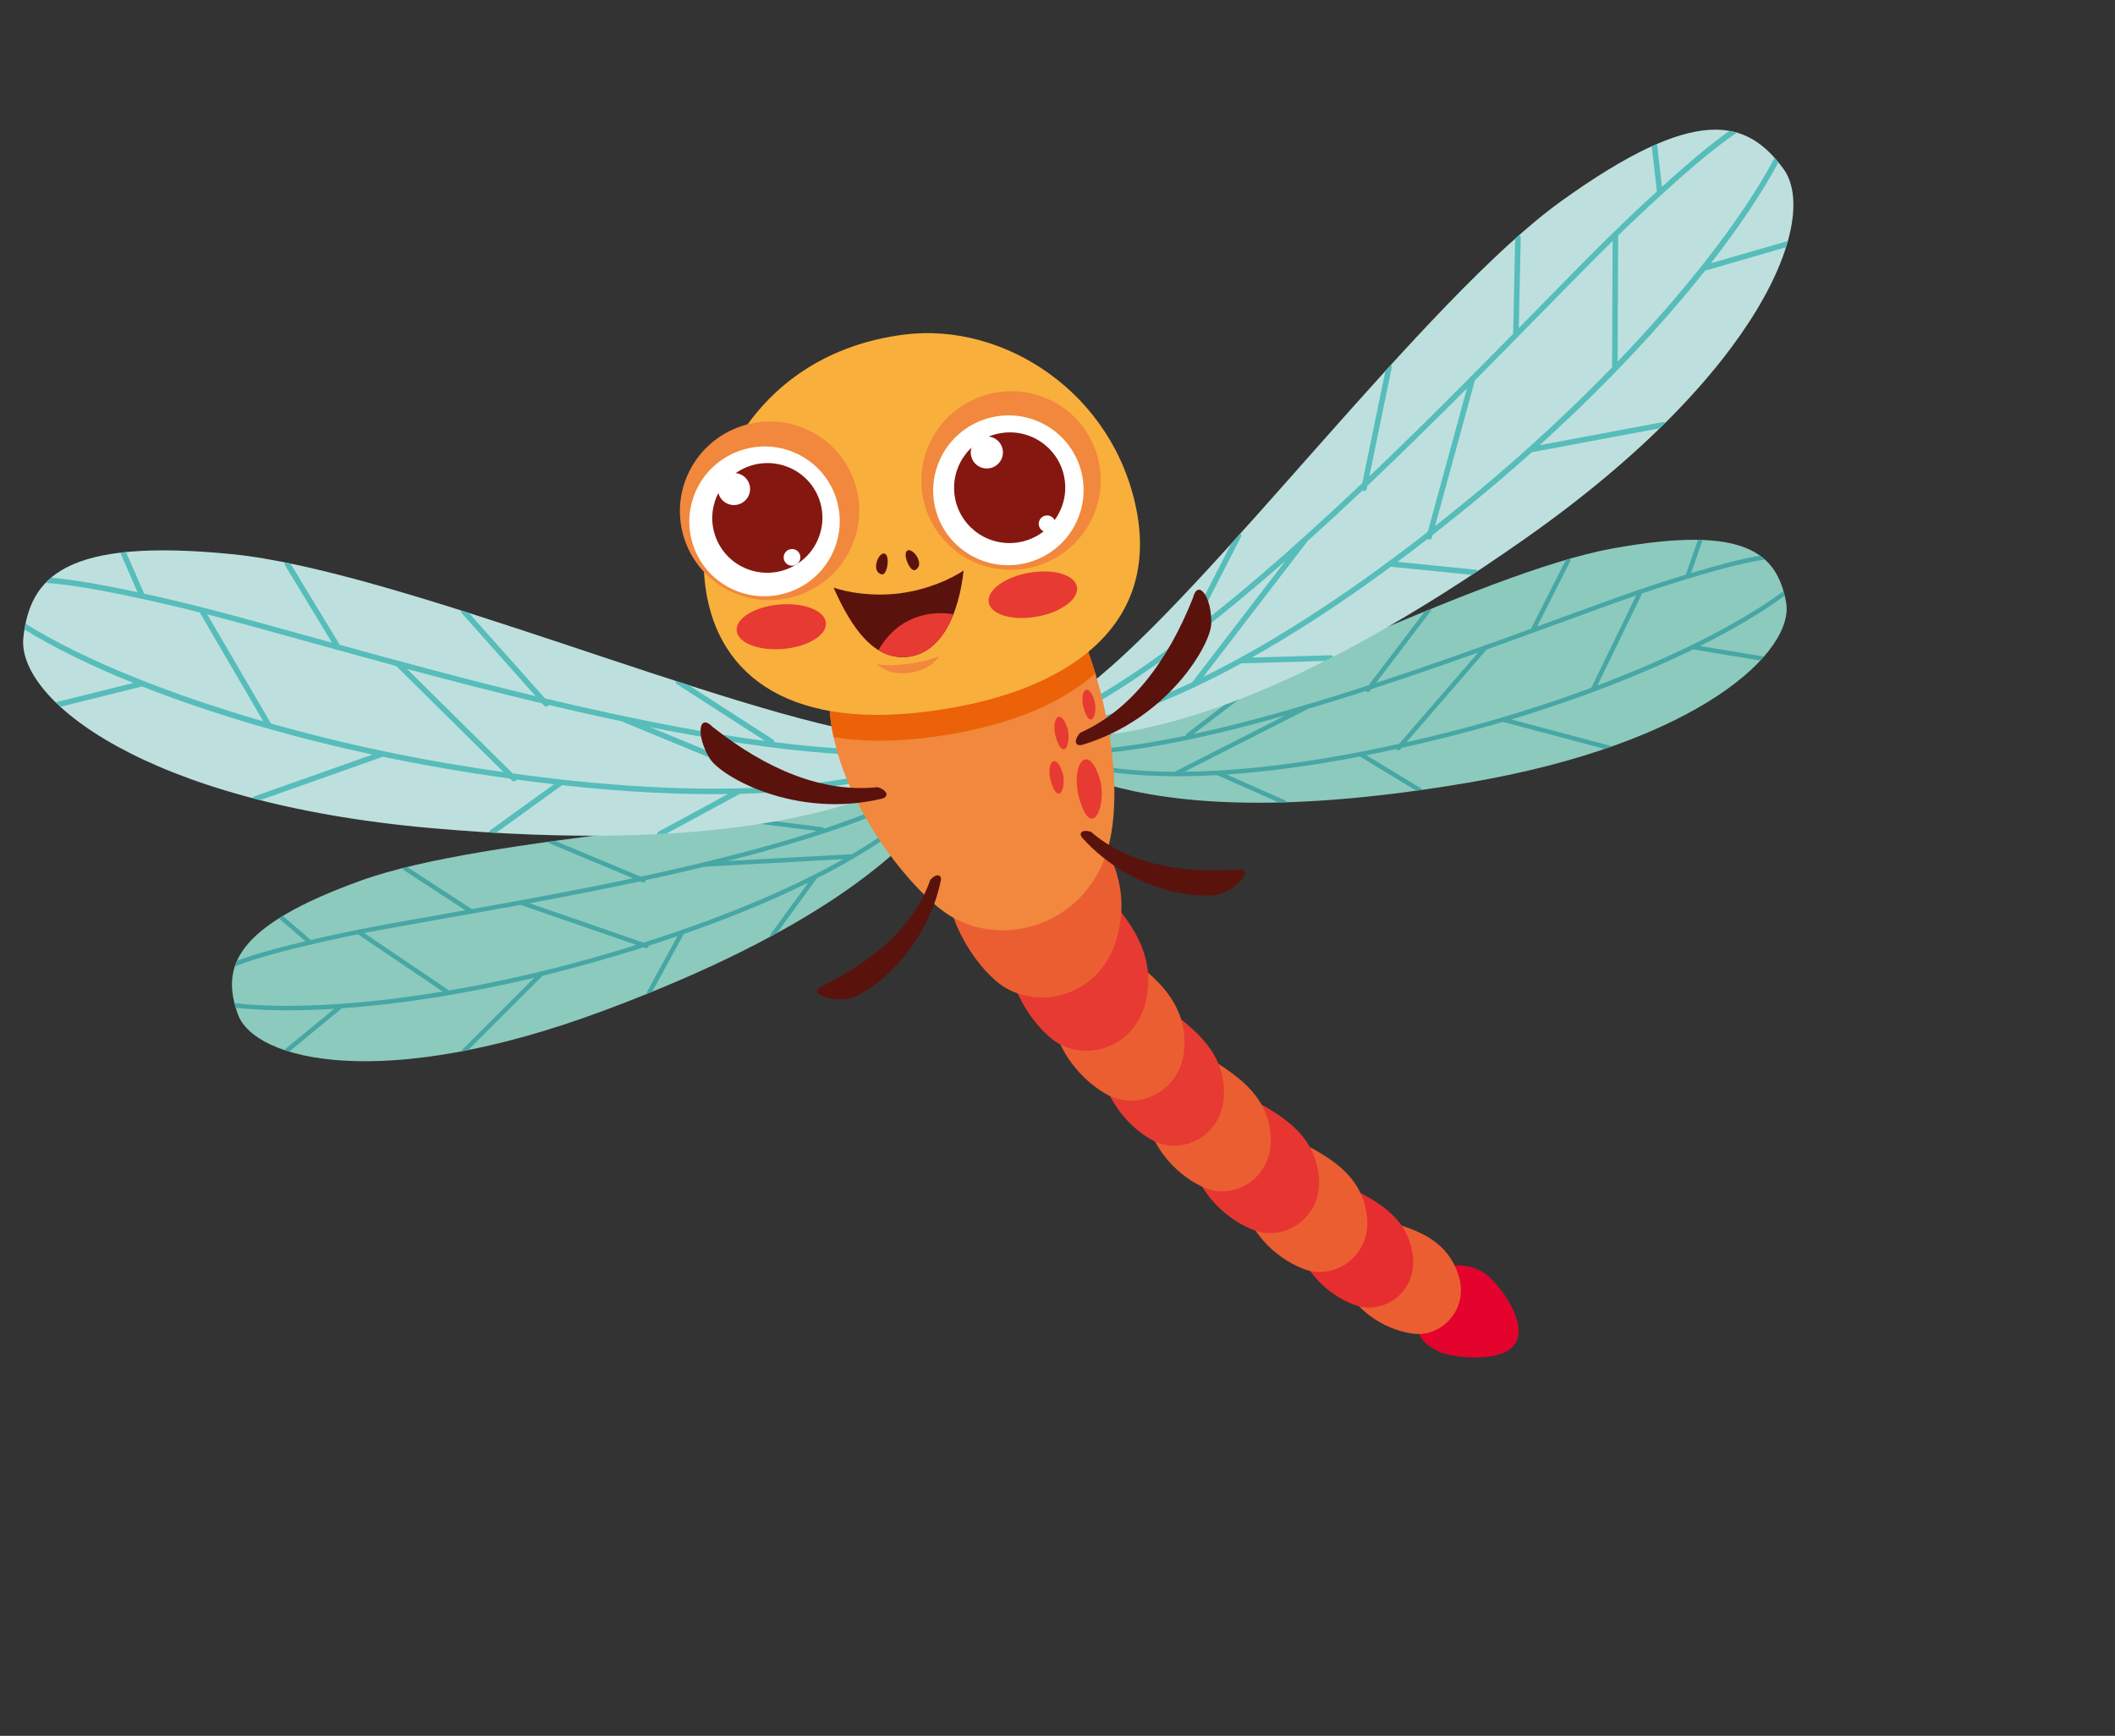 <svg width="251" height="206" viewBox="0 0 251 206" fill="none" xmlns="http://www.w3.org/2000/svg">
<rect x="0" y="0" width="251" height="206" fill="#333333" stroke="none"/>
<g clip-path="url(#clip0_90_2048)">
<path d="M130.279 87.574C144.812 84.389 175.593 67.942 191.395 65.085C207.197 62.228 210.886 65.672 211.964 71.466C213.042 77.26 201.656 88.223 174.217 92.888C146.778 97.554 134.667 94.237 128.819 92.346C126.936 92.072 129.045 88.344 130.279 87.574Z" fill="#8CCABD"/>
<path d="M144.425 91.985L151.77 95.236C152.062 95.23 152.356 95.221 152.655 95.212C152.653 95.114 152.595 95.021 152.498 94.978L145.578 91.914C150.01 91.616 155.25 90.965 161.398 89.78L168.073 93.838C168.296 93.808 168.524 93.775 168.749 93.743C168.738 93.668 168.698 93.597 168.628 93.554L162.171 89.629C163.323 89.402 164.506 89.156 165.72 88.89C165.735 88.923 165.758 88.954 165.787 88.979C165.856 89.038 165.948 89.056 166.03 89.033C166.08 89.02 166.126 88.992 166.162 88.951L166.331 88.755C168.251 88.329 170.246 87.854 172.324 87.326C173.082 87.133 173.834 86.937 174.58 86.736C175.863 86.392 177.125 86.036 178.368 85.671L190.438 88.878C190.675 88.799 190.91 88.718 191.142 88.635C191.114 88.556 191.048 88.491 190.96 88.468L179.344 85.38C187.611 82.898 194.952 79.997 200.935 77.071L208.914 78.386C209.048 78.242 209.179 78.099 209.305 77.955C209.269 77.923 209.224 77.9 209.173 77.891L201.751 76.668C205.814 74.637 209.211 72.604 211.799 70.697C211.755 70.512 211.708 70.331 211.656 70.152C209.009 72.118 205.482 74.218 201.291 76.293C197.702 78.071 193.746 79.773 189.576 81.348L194.882 70.423C195.526 70.203 196.134 69.999 196.703 69.815C199.634 68.866 202.131 68.112 204.237 67.546C206.355 66.977 208.076 66.597 209.445 66.401C209.267 66.241 209.078 66.089 208.877 65.945C206.974 66.263 204.358 66.907 200.696 68.009L202.038 64.16C202.047 64.134 202.051 64.108 202.052 64.081C201.874 64.074 201.691 64.07 201.508 64.067L200.066 68.2C198.981 68.531 197.808 68.901 196.539 69.312C195.937 69.507 195.291 69.723 194.606 69.958C194.604 69.959 194.603 69.959 194.601 69.96C191.879 70.891 188.529 72.116 184.767 73.492C184.005 73.771 183.222 74.057 182.425 74.348L186.357 66.589C186.407 66.492 186.39 66.377 186.323 66.3C186.162 66.345 186.001 66.392 185.838 66.44L181.695 74.616C176.142 76.64 169.819 78.912 163.301 81.046L169.781 72.522C169.84 72.445 169.849 72.346 169.815 72.263C169.572 72.362 169.329 72.462 169.085 72.561L162.414 81.335C158.129 82.727 153.772 84.05 149.506 85.197C146.831 85.916 144.194 86.564 141.63 87.116L149.673 80.993C149.771 80.918 149.802 80.789 149.757 80.681C149.354 80.848 148.954 81.013 148.555 81.177L140.852 87.041C140.769 87.104 140.735 87.206 140.753 87.301C136.554 88.177 132.575 88.781 128.996 88.993C128.588 89.62 128.247 90.339 128.119 90.951C130.47 91.523 134.111 92.093 139.336 92.121C139.386 92.139 139.442 92.144 139.495 92.129C139.502 92.127 139.51 92.124 139.518 92.122C141.021 92.126 142.653 92.085 144.423 91.987L144.425 91.985ZM152.538 84.904L139.395 91.591C134.236 91.567 130.635 91.01 128.306 90.447C128.502 90.014 128.714 89.684 128.917 89.527C135.751 89.138 144.041 87.317 152.538 84.904ZM166.915 88.081L176.439 77.079C179.449 76 182.312 74.954 184.951 73.989C188.437 72.714 191.569 71.569 194.173 70.668L188.854 81.62C183.53 83.599 177.874 85.368 172.194 86.812C170.372 87.276 168.613 87.698 166.915 88.082L166.915 88.081ZM140.57 91.587L155.258 84.114C157.547 83.436 159.84 82.72 162.116 81.986C162.133 82.018 162.157 82.047 162.188 82.071C162.256 82.122 162.342 82.136 162.418 82.115C162.473 82.099 162.524 82.067 162.561 82.018L162.739 81.785C167.101 80.367 171.386 78.881 175.422 77.442L166.044 88.276C155.145 90.688 146.801 91.521 140.569 91.589L140.57 91.587Z" fill="#46A7A5"/>
<path d="M129.171 81.335C143.673 70.075 169.194 35.434 185.288 23.865C201.382 12.294 207.343 14.162 211.649 20.033C215.955 25.903 209.13 44.141 181.024 63.904C152.92 83.668 137.634 86.414 130.099 87.418C127.852 88.113 128.206 82.849 129.171 81.335Z" fill="#BDE0DE"/>
<path d="M147.311 78.725L157.245 78.439C157.567 78.276 157.892 78.111 158.219 77.942C158.163 77.834 158.05 77.761 157.919 77.764L148.559 78.035C153.343 75.349 158.838 71.841 165.061 67.257L174.681 68.224C174.913 68.07 175.149 67.913 175.383 67.758C175.33 67.68 175.248 67.622 175.147 67.612L165.843 66.678C167.005 65.813 168.192 64.912 169.405 63.971C169.44 63.999 169.48 64.022 169.527 64.034C169.636 64.064 169.748 64.034 169.828 63.966C169.876 63.925 169.913 63.868 169.931 63.804L170.015 63.497C171.928 62.003 173.899 60.416 175.933 58.724C176.675 58.108 177.409 57.489 178.133 56.87C179.379 55.806 180.597 54.739 181.788 53.672L196.97 50.827C197.19 50.612 197.409 50.396 197.625 50.183C197.551 50.109 197.443 50.073 197.333 50.093L182.721 52.831C190.611 45.679 197.247 38.553 202.351 32.122L211.955 29.346C212.028 29.114 212.096 28.885 212.16 28.658C212.103 28.641 212.041 28.64 211.979 28.658L203.045 31.24C206.488 26.824 209.188 22.758 211.054 19.265C210.906 19.083 210.755 18.906 210.603 18.733C208.704 22.326 205.894 26.535 202.331 31.069C199.281 34.952 195.781 38.947 191.973 42.913L192.039 27.946C192.639 27.36 193.209 26.81 193.745 26.304C196.506 23.691 198.888 21.526 200.933 19.778C202.99 18.019 204.707 16.684 206.128 15.738C205.845 15.655 205.552 15.587 205.25 15.532C203.298 16.896 200.725 19.002 197.231 22.173L196.666 17.181C196.662 17.147 196.652 17.116 196.639 17.086C196.436 17.173 196.231 17.265 196.024 17.359L196.63 22.72C195.597 23.666 194.487 24.698 193.293 25.83C192.726 26.366 192.121 26.951 191.483 27.575C191.481 27.576 191.479 27.578 191.478 27.58C188.941 30.062 185.861 33.204 182.402 36.732C181.701 37.447 180.981 38.18 180.247 38.928L180.476 28.212C180.479 28.076 180.399 27.959 180.283 27.907C180.128 28.044 179.972 28.181 179.816 28.32L179.575 39.612C174.467 44.812 168.631 50.698 162.505 56.533L165.166 43.612C165.19 43.495 165.147 43.38 165.065 43.306C164.847 43.545 164.629 43.784 164.411 44.025L161.671 57.325C157.636 61.149 153.486 64.934 149.342 68.475C146.743 70.696 144.149 72.817 141.586 74.793L147.276 63.712C147.345 63.577 147.31 63.417 147.202 63.321C146.843 63.721 146.485 64.117 146.129 64.511L140.679 75.124C140.621 75.238 140.637 75.369 140.708 75.465C136.493 78.669 132.379 81.455 128.501 83.592C128.381 84.506 128.385 85.486 128.572 86.235C131.5 85.622 135.867 84.321 141.709 81.577C141.775 81.57 141.839 81.547 141.891 81.502C141.898 81.497 141.904 81.488 141.912 81.481C143.591 80.688 145.391 79.776 147.311 78.727L147.311 78.725ZM152.567 66.544L141.49 80.961C135.722 83.675 131.408 84.968 128.508 85.58C128.495 84.993 128.553 84.514 128.696 84.232C136.11 80.169 144.381 73.74 152.566 66.545L152.567 66.544ZM170.305 62.437L175.033 45.145C177.814 42.346 180.445 39.662 182.872 37.188C186.078 33.918 188.958 30.98 191.38 28.595L191.314 43.597C186.437 48.627 181.075 53.598 175.513 58.221C173.729 59.704 171.993 61.107 170.305 62.437ZM142.799 80.332L155.178 64.221C157.368 62.25 159.543 60.237 161.686 58.212C161.723 58.238 161.765 58.257 161.812 58.266C161.916 58.287 162.018 58.257 162.092 58.194C162.146 58.149 162.185 58.085 162.2 58.01L162.273 57.656C166.379 53.762 170.362 49.834 174.093 46.09L169.437 63.118C158.573 71.59 149.713 76.948 142.798 80.334L142.799 80.332Z" fill="#56BDBB"/>
<path d="M106.98 93.325C92.808 97.855 57.94 99.052 42.833 104.502C27.726 109.953 26.255 114.783 28.219 120.339C30.183 125.894 45.521 129.674 71.606 119.955C97.689 110.236 106.514 101.292 110.631 96.723C112.123 95.542 108.434 93.373 106.98 93.325Z" fill="#8CCABD"/>
<path d="M101.253 101.893C101.261 101.892 101.269 101.891 101.276 101.89C101.33 101.875 101.375 101.843 101.409 101.802C105.918 99.159 108.785 96.839 110.534 95.166C110.118 94.699 109.463 94.25 108.796 93.911C105.592 95.522 101.845 96.994 97.773 98.342C97.741 98.25 97.66 98.179 97.557 98.166L87.956 96.952C87.529 97.01 87.101 97.067 86.669 97.124C86.684 97.24 86.775 97.336 86.897 97.352L96.92 98.62C94.426 99.427 91.819 100.188 89.143 100.907C84.877 102.053 80.444 103.092 76.039 104.037L65.877 99.787C65.616 99.822 65.356 99.858 65.097 99.894C65.11 99.984 65.166 100.064 65.256 100.102L75.128 104.23C68.419 105.651 61.809 106.855 55.992 107.887L48.317 102.888C48.151 102.929 47.988 102.969 47.827 103.01C47.808 103.112 47.851 103.218 47.943 103.279L55.226 108.024C54.39 108.172 53.569 108.316 52.77 108.457C48.827 109.153 45.315 109.772 42.492 110.331C42.49 110.332 42.489 110.332 42.487 110.333C41.778 110.474 41.109 110.61 40.49 110.743C39.187 111.024 37.987 111.292 36.882 111.549L33.568 108.695C33.41 108.79 33.255 108.885 33.104 108.981C33.119 109.003 33.134 109.024 33.156 109.042L36.243 111.7C32.522 112.583 29.935 113.337 28.129 114.015C28.028 114.241 27.939 114.468 27.866 114.695C29.149 114.18 30.829 113.645 32.947 113.076C35.053 112.51 37.59 111.91 40.603 111.263C41.187 111.137 41.815 111.009 42.482 110.876L52.539 117.672C48.142 118.4 43.865 118.909 39.87 119.17C35.205 119.476 31.102 119.427 27.826 119.051C27.872 119.231 27.922 119.413 27.975 119.594C31.169 119.946 35.126 120.003 39.659 119.724L33.846 124.504C33.806 124.538 33.779 124.579 33.764 124.625C33.945 124.686 34.129 124.745 34.319 124.803L40.568 119.664C47.209 119.196 55.014 118.026 63.412 116.03L54.9 124.527C54.836 124.591 54.811 124.68 54.827 124.763C55.069 124.717 55.313 124.669 55.558 124.621L64.401 115.792C65.661 115.485 66.932 115.159 68.215 114.815C68.96 114.614 69.71 114.408 70.462 114.195C72.525 113.611 74.49 113.02 76.364 112.427L76.608 112.511C76.66 112.53 76.714 112.53 76.765 112.517C76.847 112.494 76.918 112.434 76.948 112.347C76.961 112.31 76.965 112.273 76.961 112.237C78.145 111.858 79.292 111.477 80.402 111.097L76.777 117.732C76.737 117.804 76.739 117.886 76.766 117.956C76.978 117.871 77.191 117.785 77.4 117.7L81.149 110.84C87.063 108.783 91.925 106.719 95.91 104.756L91.451 110.877C91.389 110.962 91.386 111.071 91.433 111.158C91.696 111.016 91.954 110.876 92.211 110.736L96.943 104.239C98.524 103.436 99.957 102.653 101.256 101.895L101.253 101.893ZM109.136 94.333C109.391 94.367 109.739 94.546 110.125 94.823C108.39 96.479 105.552 98.766 101.098 101.374L86.378 102.176C94.939 100.004 103.025 97.423 109.135 94.334L109.136 94.333ZM70.316 113.682C64.677 115.28 58.897 116.586 53.298 117.542L43.217 110.729C45.923 110.203 49.207 109.624 52.862 108.98C55.628 108.492 58.63 107.963 61.776 107.386L75.52 112.135C73.857 112.654 72.125 113.17 70.316 113.683L70.316 113.682ZM76.372 111.866L62.838 107.192C67.051 106.413 71.503 105.551 75.988 104.591L76.258 104.704C76.314 104.728 76.376 104.73 76.43 104.716C76.507 104.696 76.574 104.642 76.607 104.563C76.622 104.527 76.628 104.49 76.627 104.454C78.964 103.949 81.307 103.418 83.627 102.857L100.079 101.961C94.651 105.028 87.012 108.49 76.371 111.867L76.372 111.866Z" fill="#46A7A5"/>
<path d="M104.82 87.37C86.636 84.894 47.223 67.706 27.506 65.762C7.788 63.816 3.564 68.422 2.772 75.662C1.98 82.902 17.009 95.266 51.219 98.281C85.43 101.296 100.034 96.008 107.059 93.099C109.351 92.574 106.411 88.195 104.82 87.369L104.82 87.37Z" fill="#BDE0DE"/>
<path d="M93.863 93.884C93.872 93.887 93.881 93.891 93.891 93.892C93.958 93.905 94.026 93.893 94.086 93.866C100.515 93.312 104.945 92.249 107.787 91.311C107.575 90.569 107.087 89.719 106.527 88.988C102.101 89.084 97.146 88.734 91.896 88.074C91.909 87.955 91.857 87.833 91.75 87.763L81.725 81.309C81.219 81.146 80.711 80.983 80.2 80.818C80.154 80.956 80.205 81.111 80.332 81.194L90.798 87.933C87.593 87.507 84.286 86.972 80.926 86.352C75.569 85.365 70.083 84.169 64.678 82.882L55.655 72.743C55.346 72.644 55.038 72.547 54.73 72.448C54.696 72.555 54.716 72.675 54.796 72.765L63.56 82.613C55.34 80.634 47.346 78.466 40.323 76.526L34.467 66.873C34.262 66.831 34.06 66.79 33.857 66.749C33.782 66.853 33.772 66.994 33.843 67.11L39.399 76.271C38.39 75.991 37.4 75.717 36.437 75.45C31.679 74.131 27.442 72.955 24.004 72.079C24.001 72.079 24 72.078 23.998 72.078C23.134 71.857 22.317 71.655 21.558 71.475C19.957 71.095 18.481 70.757 17.113 70.457L14.957 65.512C14.731 65.535 14.507 65.558 14.289 65.584C14.292 65.616 14.3 65.648 14.312 65.679L16.32 70.284C11.711 69.293 8.432 68.76 6.059 68.558C5.824 68.756 5.606 68.963 5.402 69.175C7.105 69.283 9.259 69.578 11.92 70.068C14.564 70.555 17.708 71.235 21.404 72.113C22.12 72.283 22.889 72.473 23.702 72.679L31.243 85.602C25.964 84.077 20.936 82.374 16.355 80.543C11.002 78.406 6.466 76.172 3.026 74.014C2.979 74.239 2.938 74.468 2.901 74.7C6.263 76.789 10.633 78.954 15.822 81.05L6.797 83.294C6.736 83.309 6.682 83.343 6.64 83.385C6.809 83.549 6.981 83.713 7.162 83.878L16.863 81.466C24.497 84.473 33.804 87.314 44.211 89.548L30.195 94.505C30.089 94.543 30.013 94.628 29.987 94.729C30.28 94.805 30.577 94.882 30.876 94.958L45.44 89.808C47.004 90.134 48.592 90.447 50.203 90.743C51.138 90.916 52.084 91.084 53.034 91.245C55.641 91.689 58.141 92.074 60.543 92.408L60.77 92.632C60.818 92.68 60.878 92.71 60.94 92.721C61.043 92.74 61.155 92.71 61.234 92.63C61.268 92.596 61.292 92.555 61.308 92.514C62.828 92.721 64.306 92.906 65.745 93.071L58.159 98.546C58.076 98.606 58.034 98.696 58.027 98.791C58.308 98.808 58.591 98.826 58.868 98.842L66.712 93.183C74.39 94.03 80.901 94.311 86.386 94.237L78.148 98.697C78.033 98.759 77.972 98.879 77.977 99.001C78.345 98.983 78.709 98.963 79.069 98.942L87.811 94.209C89.998 94.154 92.011 94.04 93.862 93.886L93.863 93.884ZM106.677 89.64C106.942 89.812 107.233 90.197 107.514 90.713C104.699 91.637 100.317 92.681 93.968 93.224L77.17 86.299C87.853 88.424 98.228 89.841 106.677 89.641L106.677 89.64ZM53.147 90.599C46.02 89.386 38.894 87.771 32.156 85.863L24.597 72.91C27.886 73.76 31.848 74.859 36.258 76.083C39.595 77.008 43.216 78.012 47.023 79.04L59.762 91.637C57.635 91.332 55.432 90.988 53.146 90.599L53.147 90.599ZM60.853 91.791L48.308 79.387C53.41 80.757 58.822 82.16 64.323 83.472L64.564 83.742C64.614 83.798 64.68 83.834 64.749 83.847C64.845 83.865 64.949 83.84 65.028 83.769C65.064 83.737 65.091 83.699 65.109 83.658C67.978 84.336 70.867 84.989 73.748 85.596L92.52 93.335C84.842 93.873 74.493 93.677 60.852 91.79L60.853 91.791Z" fill="#56BDBB"/>
<path d="M167.824 157.004C168.559 158.911 168.972 159.535 170.917 160.468C172.123 161.047 178.669 161.997 179.973 159.17C181.211 156.488 177.473 151.753 175.868 150.898C173.341 149.551 171.221 150.417 170.823 150.742C170.425 151.067 167.823 157.005 167.823 157.005L167.824 157.004Z" fill="#E4032D"/>
<path d="M166.095 145.361C168.654 146.213 171.807 147.455 173.07 151.256C174.404 155.271 171.193 158.63 167.873 158.291C165.134 158.012 160.777 156.075 159.179 151.617C157.581 147.159 162.051 144.015 166.095 145.362L166.095 145.361Z" fill="#EB5E32"/>
<path d="M161.876 141.791C164.251 143.128 167.141 144.965 167.661 148.983C168.21 153.229 164.375 155.953 161.144 154.981C158.479 154.179 154.529 151.42 153.803 146.684C153.077 141.948 158.121 139.678 161.876 141.791Z" fill="#E62D30"/>
<path d="M156.145 136.513C158.677 138.003 161.755 140.044 162.23 144.388C162.733 148.977 158.543 151.833 155.081 150.718C152.225 149.798 148.025 146.743 147.341 141.621C146.657 136.5 152.143 134.157 156.146 136.512L156.145 136.513Z" fill="#EB5E32"/>
<path d="M150.383 131.463C152.967 133.038 156.102 135.19 156.522 139.67C156.966 144.404 152.605 147.277 149.059 146.074C146.134 145.081 141.858 141.867 141.237 136.583C140.616 131.298 146.301 128.974 150.385 131.464L150.383 131.463Z" fill="#E73631"/>
<path d="M145.231 126.662C147.688 128.366 150.656 130.671 150.81 135.116C150.971 139.815 146.501 142.399 143.072 141.007C140.243 139.858 136.212 136.438 135.907 131.186C135.602 125.934 141.348 123.968 145.231 126.662Z" fill="#EB5E32"/>
<path d="M140.368 121.128C142.693 123.061 145.48 125.645 145.24 130.14C144.986 134.89 140.254 137.102 136.923 135.398C134.175 133.991 130.416 130.19 130.574 124.869C130.732 119.549 136.694 118.071 140.368 121.128Z" fill="#E73A32"/>
<path d="M135.305 114.621C137.812 116.706 140.816 119.491 140.557 124.338C140.284 129.459 135.181 131.845 131.59 130.007C128.626 128.49 124.574 124.392 124.744 118.654C124.914 112.917 131.343 111.325 135.305 114.62L135.305 114.621Z" fill="#EB5E32"/>
<path d="M132.336 107.329C134.607 110.159 137.264 113.864 135.905 119.103C134.467 124.637 128.37 126.119 124.861 123.319C121.966 121.008 118.456 115.638 119.918 109.407C121.38 103.177 128.748 102.856 132.337 107.329L132.336 107.329Z" fill="#E73A32"/>
<path d="M128.605 96.477C131.324 100.21 134.483 105.08 132.441 111.663C130.285 118.618 122.443 120.141 118.147 116.372C114.603 113.263 110.46 106.224 112.69 98.387C114.921 90.549 124.308 90.575 128.605 96.477Z" fill="#EB5E32"/>
<path d="M125.117 69.706C129.448 74.668 133.792 90.133 131.721 99.727C129.532 109.866 118.588 113.005 112.014 108.192C106.591 104.221 96.529 90.93 98.71 79.529C100.892 68.128 118.274 61.865 125.117 69.706Z" fill="#F1883D"/>
<path d="M109.987 87.544C105.79 88.057 102.106 88.012 98.925 87.476C98.352 84.818 98.212 82.124 98.709 79.53C100.891 68.129 118.273 61.866 125.117 69.708C126.882 71.73 128.651 75.5 129.984 79.906C125.44 83.982 118.396 86.517 109.986 87.544L109.987 87.544Z" fill="#EB6209"/>
<path d="M130.519 92.439C131.385 95.266 129.739 99.675 128.26 95.328C126.781 90.98 129.072 87.713 130.519 92.439Z" fill="#E73A32"/>
<path d="M126.643 86.31C127.187 87.85 126.38 90.32 125.463 87.955C124.547 85.59 125.735 83.736 126.643 86.31Z" fill="#E73A32"/>
<path d="M126.058 91.569C126.601 93.109 125.795 95.579 124.878 93.214C123.961 90.849 125.149 88.994 126.058 91.569Z" fill="#E73A32"/>
<path d="M129.835 82.989C130.331 84.396 129.594 86.654 128.756 84.493C127.917 82.332 129.004 80.636 129.835 82.989Z" fill="#E73A32"/>
<path d="M107.277 39.709C119.123 38.19 132.177 46.592 134.887 60.591C137.597 74.591 126.326 82.454 109.761 84.479C93.197 86.504 84.6 79.844 83.599 68.611C82.599 57.377 89.543 41.983 107.278 39.71L107.277 39.709Z" fill="#F9AF3C"/>
<path d="M129.51 61.721C132.132 56.474 129.993 50.117 124.732 47.524C119.471 44.93 113.08 47.081 110.458 52.328C107.836 57.575 109.976 63.931 115.237 66.525C120.498 69.118 126.888 66.968 129.51 61.721Z" fill="#F1883D"/>
<path d="M127.807 69.65C127.554 68.212 125.006 67.462 122.115 67.974C119.224 68.487 117.086 70.069 117.338 71.507C117.591 72.945 120.139 73.695 123.03 73.183C125.921 72.67 128.06 71.088 127.807 69.65Z" fill="#E73A32"/>
<path d="M98.015 73.923C97.894 72.468 95.424 71.491 92.5 71.742C89.575 71.993 87.302 73.376 87.424 74.832C87.545 76.287 90.014 77.263 92.939 77.013C95.863 76.762 98.136 75.378 98.015 73.923Z" fill="#E73A32"/>
<path d="M127.659 62.126C129.858 57.725 128.064 52.395 123.652 50.22C119.24 48.045 113.882 49.849 111.683 54.249C109.484 58.649 111.278 63.979 115.69 66.154C120.102 68.329 125.461 66.526 127.659 62.126Z" fill="white"/>
<path d="M126.38 57.159C125.991 53.554 122.74 50.955 119.118 51.354C115.497 51.753 112.876 54.999 113.265 58.604C113.654 62.209 116.905 64.807 120.527 64.409C124.148 64.01 126.769 60.764 126.38 57.159Z" fill="#841811"/>
<path d="M115.264 54.164C115.52 55.181 116.556 55.797 117.579 55.538C118.601 55.28 119.223 54.246 118.966 53.229C118.71 52.212 117.674 51.596 116.652 51.855C115.629 52.113 115.007 53.147 115.264 54.164Z" fill="white"/>
<path d="M123.302 62.402C123.435 62.931 123.974 63.251 124.506 63.117C125.038 62.982 125.36 62.445 125.227 61.916C125.094 61.386 124.555 61.067 124.023 61.201C123.491 61.335 123.169 61.873 123.302 62.402Z" fill="white"/>
<path d="M100.858 65.321C103.48 60.074 101.341 53.718 96.08 51.124C90.819 48.53 84.428 50.681 81.806 55.928C79.185 61.175 81.324 67.531 86.585 70.125C91.846 72.719 98.236 70.568 100.858 65.321Z" fill="#F1883D"/>
<path d="M98.719 65.813C100.918 61.413 99.124 56.082 94.712 53.907C90.3 51.732 84.942 53.536 82.743 57.936C80.544 62.336 82.338 67.666 86.75 69.841C91.162 72.016 96.521 70.213 98.719 65.813Z" fill="white"/>
<path d="M94.061 67.241C97.27 65.584 98.531 61.654 96.876 58.464C95.222 55.274 91.28 54.031 88.071 55.689C84.862 57.346 83.601 61.276 85.255 64.466C86.909 67.656 90.852 68.898 94.061 67.241Z" fill="#841811"/>
<path d="M89.016 58.011C89.026 59.061 88.181 59.922 87.127 59.937C86.073 59.951 85.21 59.112 85.199 58.062C85.188 57.013 86.034 56.151 87.088 56.137C88.142 56.123 89.005 56.962 89.016 58.011Z" fill="white"/>
<path d="M94.987 66.132C94.993 66.678 94.552 67.126 94.004 67.134C93.456 67.141 93.007 66.704 93.001 66.158C92.995 65.613 93.435 65.164 93.984 65.156C94.532 65.149 94.981 65.586 94.987 66.132Z" fill="white"/>
<path d="M107.804 78.782C109.371 78.576 110.575 78.239 111.445 77.86C110.895 78.761 109.766 79.603 107.941 79.843C106.101 80.084 104.938 79.575 104.071 78.819C105.002 78.972 106.192 78.994 107.803 78.782L107.804 78.782Z" fill="#F1883D"/>
<path d="M106.856 70.402C110.139 69.972 112.892 68.689 114.356 67.709C113.81 72.707 111.843 77.411 107.83 77.937C103.817 78.464 101.101 74.652 98.923 69.735C100.587 70.305 103.575 70.834 106.857 70.403L106.856 70.402Z" fill="#5A120D"/>
<path d="M107.873 73.625C109.511 72.816 111.277 72.601 113.152 72.894C112.093 75.593 110.373 77.604 107.83 77.938C106.505 78.112 105.323 77.811 104.253 77.156C105.15 75.586 106.341 74.382 107.873 73.626L107.873 73.625Z" fill="#E73A32"/>
<path d="M107.695 65.333C108.366 64.986 109.824 67.014 108.619 67.644C108.012 67.96 107.042 65.672 107.695 65.333Z" fill="#5A120D"/>
<path d="M104.954 65.693C104.217 65.529 103.322 67.868 104.648 68.165C105.315 68.315 105.671 65.852 104.954 65.693Z" fill="#5A120D"/>
<path d="M104.154 93.418C97.652 94.11 90.997 91.34 84.579 86.269C82.863 84.532 82.591 87.388 84.252 90.044C85.556 92.128 94.329 97.233 104.679 94.781C105.517 94.542 105.341 93.786 104.154 93.418Z" fill="#5A120D"/>
<path d="M110.405 104.409C108.588 109.667 104.024 113.806 97.757 116.941C95.785 117.643 97.907 118.872 100.573 118.542C102.665 118.281 109.81 113.344 111.655 104.491C111.772 103.76 111.121 103.625 110.406 104.408L110.405 104.409Z" fill="#5A120D"/>
<path d="M128.208 86.953C134.182 84.292 138.557 78.557 141.577 70.951C142.193 68.587 143.857 70.922 143.747 74.054C143.661 76.512 138.619 85.328 128.435 88.396C127.589 88.609 127.364 87.866 128.207 86.954L128.208 86.953Z" fill="#5A120D"/>
<path d="M129.47 98.715C133.673 102.355 139.693 103.65 146.685 103.222C148.743 102.84 147.521 104.969 145.048 106.019C143.107 106.843 134.452 106.151 128.43 99.413C127.962 98.839 128.46 98.396 129.47 98.715Z" fill="#5A120D"/>
</g>
<defs>
<clipPath id="clip0_90_2048">
<rect width="216.475" height="142.902" fill="white" transform="translate(0.242 69.759) rotate(-18.602)"/>
</clipPath>
</defs>
</svg>
